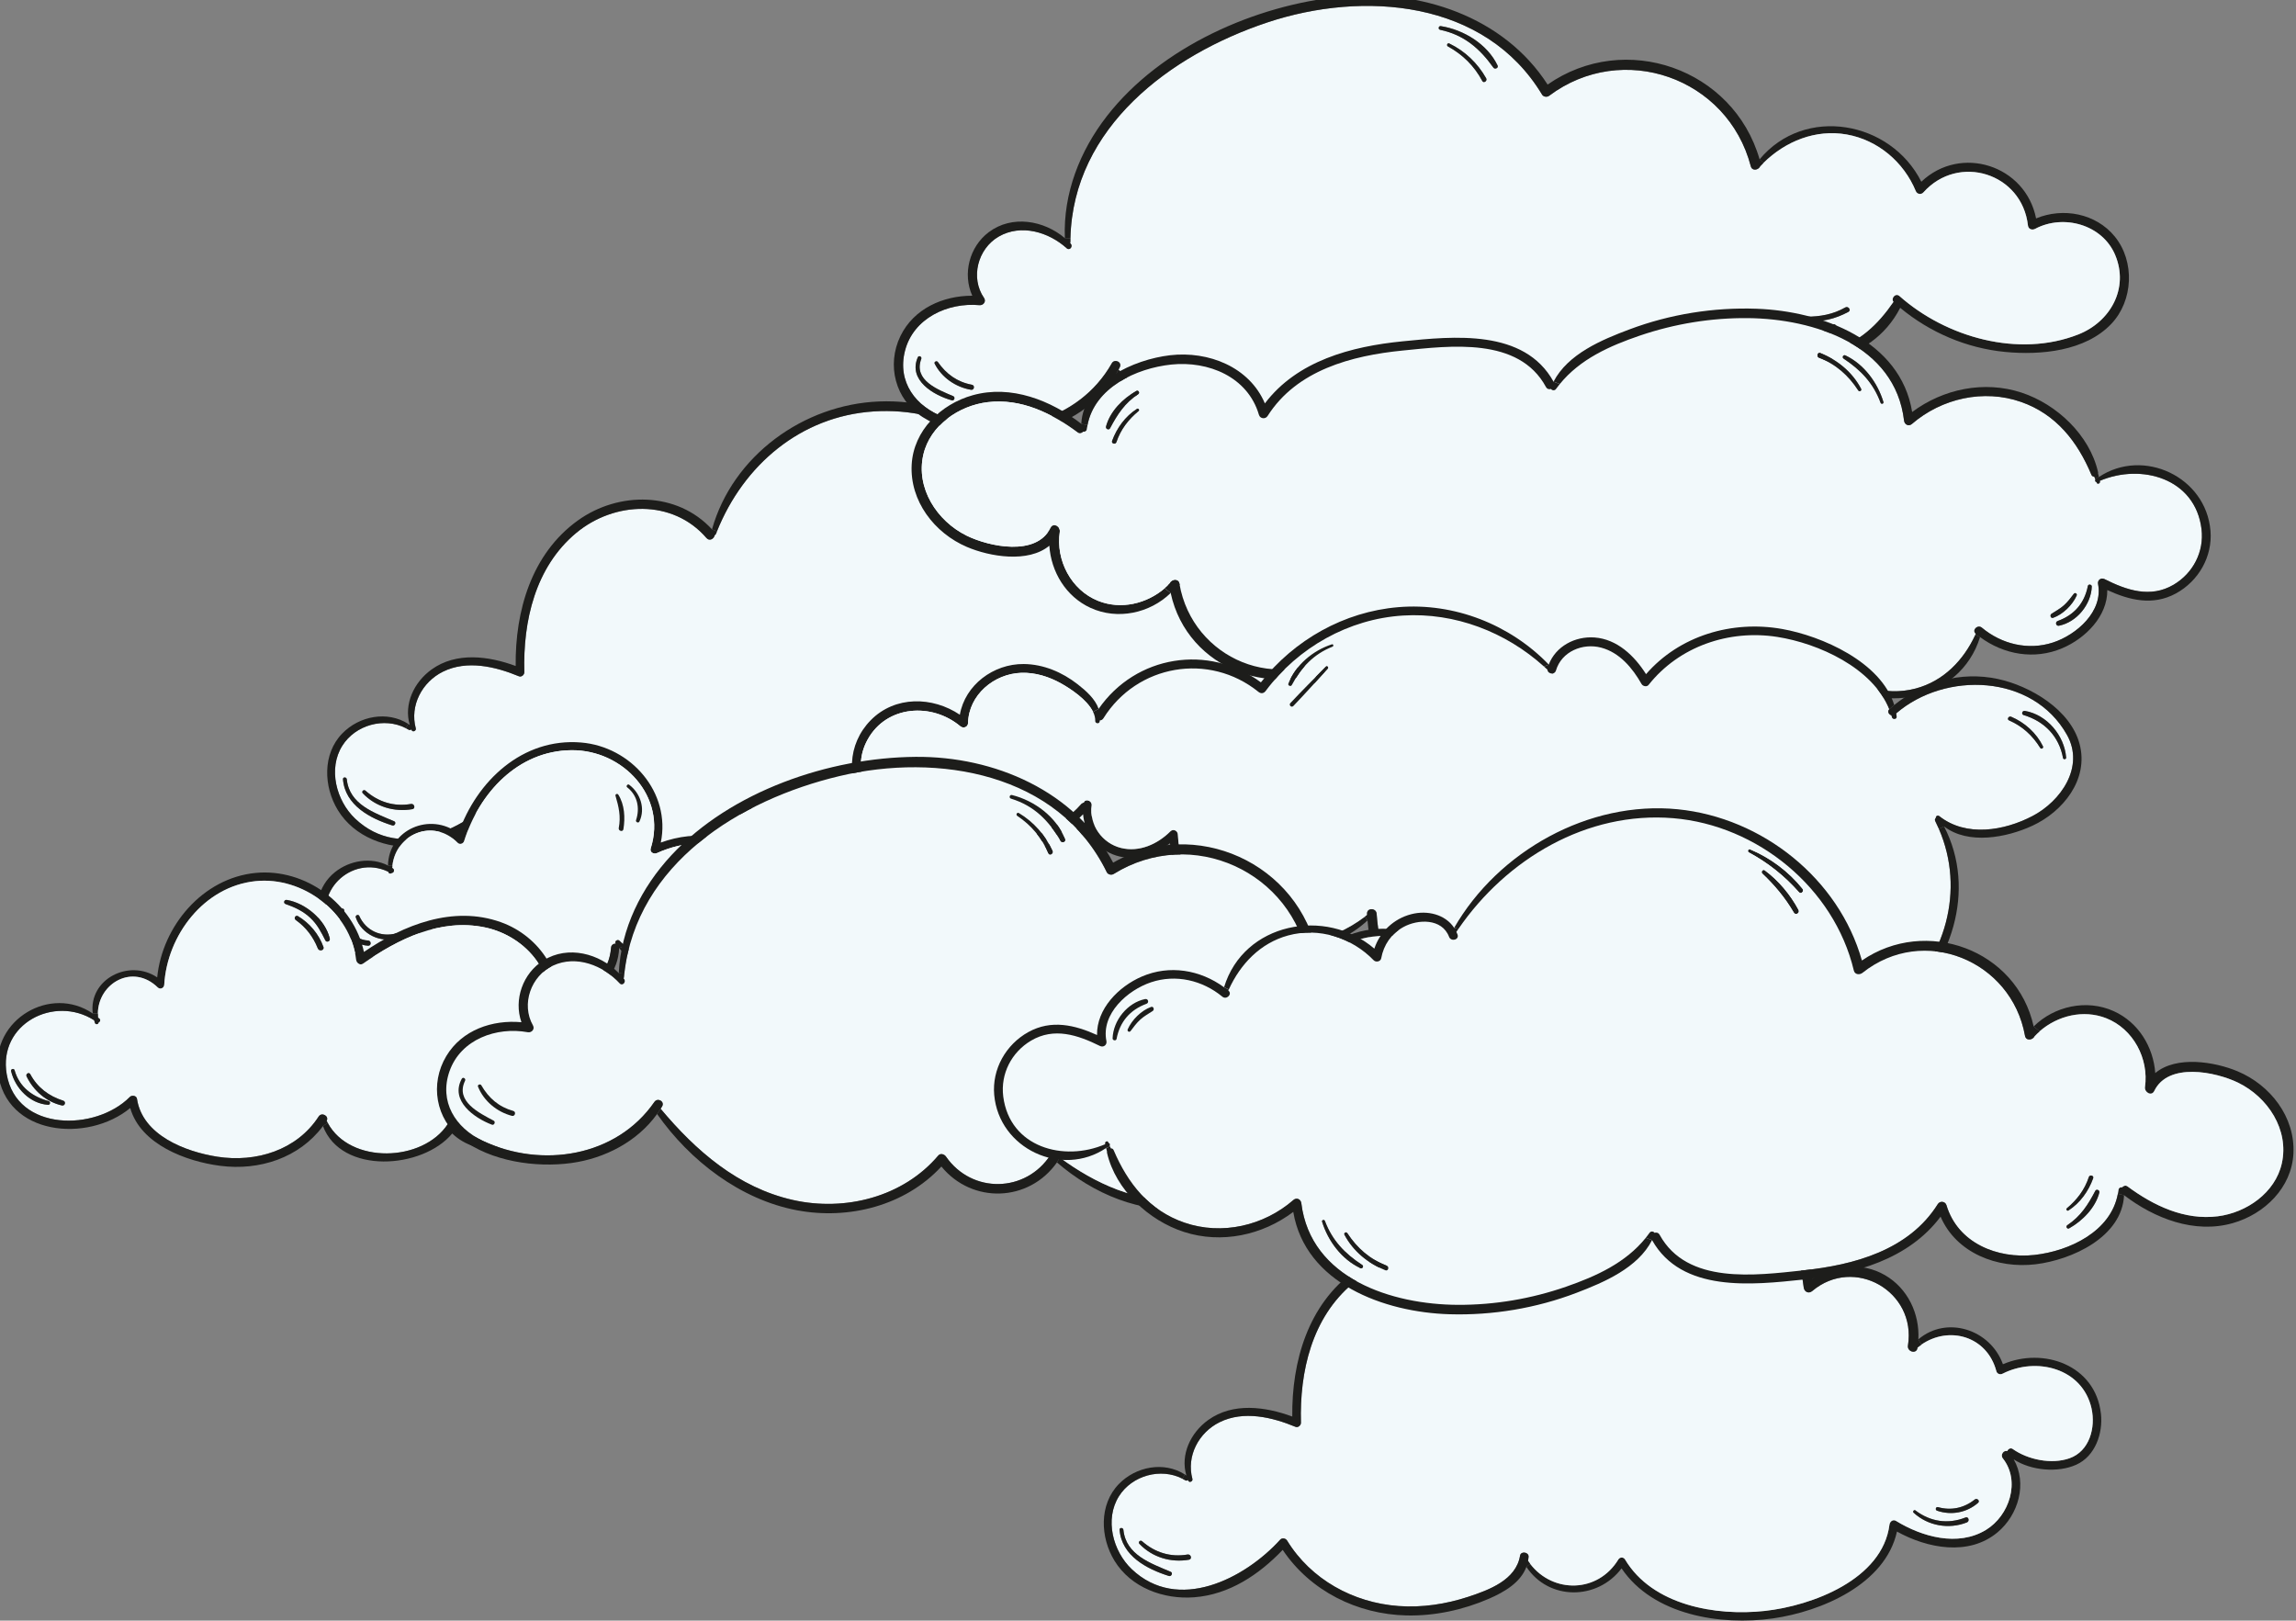 <?xml version="1.0" encoding="UTF-8"?>
<svg id="Layer_5" data-name="Layer 5" xmlns="http://www.w3.org/2000/svg" viewBox="0 0 1275.25 900.11">
  <rect x="0" y="0" width="1275.25" height="900.11" fill="#808080" stroke="none"/>
  <defs>
    <style>
      .cls-1 {
        fill: #f2f9fb;
      }

      .cls-1, .cls-2 {
        stroke-width: 0px;
      }

      .cls-2 {
        fill: #1d1d1b;
      }
    </style>
  </defs>
  <g>
    <path class="cls-2" d="M559.32,275.2c.26,1.9-2.62,2.74-2.92.8-1.98-12.65-9.94-22.79-21.73-27.79-1.15-.48-.31-2.38.82-1.97,12.64,4.43,21.96,15.66,23.84,28.95Z"/>
    <path class="cls-2" d="M553.59,283.2c.31,1.71-2.31,2.45-2.62.72-1.54-8.52-4.94-16.02-10.28-22.83-.79-1.03.56-2.48,1.47-1.47,5.99,6.65,9.88,14.77,11.42,23.58Z"/>
    <g>
      <path class="cls-2" d="M735.56,368.24c1.23,10.91-3.11,23.65-13.71,28.42-10.16,4.58-25.09,3.32-34.73-2.98,7.61,13.24,2.72,30.81-9.01,40.56-15.99,13.32-38.94,8.91-55.83-.46-6.48,29.33-41.93,44.38-68.85,48.24-28.99,4.16-66.59-1.81-84.12-27.79-13.53,17.9-40.46,17.9-52.86-.84l2.1-1.68c12.62,16.5,37.55,16.35,48.99-2.45.84-1.39,2.87-1.4,3.69,0,15.17,25.48,50.43,31.6,77.69,28.59,26.23-2.89,65.31-17.48,69.19-47.9.22-1.71,1.92-3.15,3.64-2.09,14.42,8.84,34.34,14.48,49.93,5.01,13.01-7.92,19.37-27.12,9.39-39.74-1.59-2.02.55-4.75,2.45-4.05.46-1.16,1.85-2.03,3.06-1.16,8.36,5.93,21.53,8.67,31.52,5.15,11.18-3.95,14.59-17.1,12.24-27.63-5.01-22.45-30.68-28.9-49.44-19.36-1.33.68-3.03.14-3.44-1.39-5.22-19.58-26.33-25.34-41.64-14.76l-1.66-2.91c15.7-13.36,39.96-5.57,46.97,13.82,22.56-9.66,51.39.5,54.41,27.38Z"/>
      <path class="cls-1" d="M730.34,365.45c2.34,10.53-1.06,23.68-12.24,27.63-9.99,3.52-23.15.79-31.52-5.15-1.21-.87-2.6,0-3.06,1.16-1.9-.7-4.04,2.03-2.45,4.05,9.99,12.62,3.63,31.82-9.39,39.74-15.6,9.47-35.52,3.83-49.93-5.01-1.73-1.06-3.42.38-3.64,2.09-3.88,30.42-42.96,45.01-69.19,47.9-27.26,3.01-62.52-3.11-77.69-28.59-.82-1.4-2.86-1.39-3.69,0-11.44,18.79-36.37,18.95-48.99,2.45-.41-.53-.8-1.08-1.18-1.64.14-.74.24-1.49.29-2.27.19-2.67-4.31-3.33-4.74-.63-2.19,13.48-17.2,19.03-28.66,22.81-12.45,4.1-25.7,6.12-38.84,5.16-25.14-1.85-48.6-14.71-61.89-36.37-.79-1.27-2.75-1.68-3.83-.48-19.67,21.68-56.84,40.78-82.49,16.35-10.45-9.95-15.12-27.67-7.08-40.46,7.3-11.63,23.22-15.95,35.28-9.76.53.26,1.06.56,1.57.87.62.36,1.15.19,1.49-.21.07.14.1.29.17.44.58,1.33,2.67.38,2.31-.97-3.45-12.67,3.47-25.77,15.1-31.52,13.39-6.6,29.14-2.82,42.19,2.58,1.42.58,3.03-.89,2.99-2.27-.8-28.39,6.05-58.42,28.8-77.35,21.14-17.58,53.56-19,72.37,2.82,1.68,1.97,4.19.43,4.57-1.57.31-.15.56-.41.72-.8.17-.44.34-.89.53-1.32,14.74-36.8,46.5-63.99,87.11-66.62,19.6-1.27,40.39,3.03,56.76,14.26,18.57,12.74,25.65,34.05,28.4,55.46.31,2.43,2.77,3.61,4.72,1.97,23.32-19.68,58.02.24,53.17,30.27-.55,3.42,4.67,4.92,5.27,1.45.02-.12.03-.22.05-.34.7-.58,1.42-1.11,2.14-1.62,15.3-10.59,36.42-4.82,41.64,14.76.41,1.52,2.1,2.07,3.44,1.39,18.76-9.54,44.43-3.1,49.44,19.36ZM667.31,417.85c1.28-1.11-.56-2.89-1.86-1.85-5.85,4.7-13.1,6.28-20.35,4.22-1.28-.36-1.78,1.56-.55,1.97,7.87,2.7,16.45,1.13,22.76-4.34ZM661.12,428.69c1.68-.65.94-3.4-.75-2.74-9.71,3.86-19.56,2.38-27.86-3.93-.75-.56-1.68.67-.99,1.28,7.95,7.32,19.56,9.37,29.6,5.39ZM556.39,276c.31,1.93,3.18,1.09,2.92-.8-1.88-13.29-11.2-24.52-23.84-28.95-1.13-.41-1.97,1.49-.82,1.97,11.8,4.99,19.75,15.13,21.73,27.79ZM550.97,283.92c.31,1.73,2.92.99,2.62-.72-1.54-8.81-5.44-16.93-11.42-23.58-.91-1.01-2.26.44-1.47,1.47,5.34,6.81,8.74,14.31,10.28,22.83ZM229.06,449.42c1.88-.34,1.09-3.21-.79-2.89-9.39,1.64-18.19-1.09-25.29-7.39-.99-.87-2.39.5-1.47,1.47,7.13,7.47,17.44,10.57,27.55,8.81ZM217.94,458.46c1.35.43,2.33-1.76.97-2.33-11.05-4.72-24.88-9.3-26.3-23.32-.14-1.33-2.22-1.37-2.12,0,1.15,14.4,15.1,21.79,27.45,25.65Z"/>
      <path class="cls-2" d="M665.44,416c1.3-1.04,3.15.74,1.86,1.85-6.31,5.47-14.89,7.05-22.76,4.34-1.23-.41-.74-2.33.55-1.97,7.25,2.05,14.5.48,20.35-4.22Z"/>
      <path class="cls-2" d="M660.37,425.95c1.69-.67,2.43,2.09.75,2.74-10.04,3.98-21.65,1.93-29.6-5.39-.68-.62.24-1.85.99-1.28,8.29,6.31,18.14,7.8,27.86,3.93Z"/>
      <path class="cls-2" d="M634.17,327.05l1.66,2.91c-.72.51-1.44,1.04-2.14,1.62-.02.12-.03.22-.05.34-.6,3.47-5.81,1.97-5.27-1.45,4.86-30.03-29.84-49.95-53.17-30.27-1.95,1.64-4.41.46-4.72-1.97-2.75-21.41-9.83-42.72-28.4-55.46-16.37-11.23-37.16-15.53-56.76-14.26-40.61,2.63-72.37,29.82-87.11,66.62l-2.75-1.13c11.54-40.9,50.81-69.33,92.75-71.02,21.58-.87,44.65,4.84,61.58,18.71,15.82,12.98,22.44,32.1,25.51,51.63,11.88-7.78,27.5-9.3,40.2-2.02,12.74,7.32,19.43,21.5,18.66,35.74Z"/>
      <path class="cls-2" d="M417.37,450.08c.38.56.77,1.11,1.18,1.64l-2.1,1.68c-3.25,8.72-12.24,13.97-20.78,17.68-14.36,6.22-30.1,9.64-45.79,9.29-27.39-.63-53.49-13.59-68.78-36.42-13.13,13.75-29.7,24.85-49.15,26.33-16.98,1.32-35.12-5.3-44.29-20.3-7.92-12.96-8.67-31.17,2.43-42.6,9.51-9.78,25.09-12.71,36.65-5.32l-1.32,2.36c-12.06-6.19-27.98-1.86-35.28,9.76-8.04,12.79-3.37,30.51,7.08,40.46,25.65,24.44,62.83,5.34,82.49-16.35,1.08-1.2,3.04-.79,3.83.48,13.29,21.67,36.75,34.53,61.89,36.37,13.13.96,26.39-1.06,38.84-5.16,11.46-3.78,26.47-9.34,28.66-22.81.43-2.7,4.92-2.03,4.74.63-.05.79-.15,1.54-.29,2.27Z"/>
      <path class="cls-2" d="M398.22,295.14c-.19.43-.36.87-.53,1.32-.15.39-.41.65-.72.8-.38,2-2.89,3.54-4.57,1.57-18.81-21.82-51.23-20.4-72.37-2.82-22.74,18.93-29.6,48.96-28.8,77.35.03,1.39-1.57,2.86-2.99,2.27-13.05-5.4-28.8-9.18-42.19-2.58-11.63,5.75-18.55,18.84-15.1,31.52.36,1.35-1.73,2.31-2.31.97-.07-.15-.1-.31-.17-.44-.34.39-.87.56-1.49.21-.51-.31-1.04-.62-1.57-.87l1.32-2.36c.29.19.58.38.87.58-3.44-11.58,2.34-23.8,12.12-30.83,13.71-9.87,31.69-7.47,46.7-1.93-.34-30.49,8.72-62.26,34.53-80.82,22.61-16.26,55.1-16.16,74.51,4.94l2.75,1.13Z"/>
      <path class="cls-2" d="M228.27,446.53c1.88-.32,2.67,2.55.79,2.89-10.11,1.76-20.42-1.33-27.55-8.81-.92-.97.48-2.34,1.47-1.47,7.1,6.29,15.9,9.03,25.29,7.39Z"/>
      <path class="cls-2" d="M218.92,456.14c1.35.56.38,2.75-.97,2.33-12.35-3.86-26.3-11.25-27.45-25.65-.1-1.37,1.98-1.33,2.12,0,1.42,14.02,15.25,18.61,26.3,23.32Z"/>
    </g>
  </g>
  <g>
    <path class="cls-2" d="M1174.65,131.44c11.21,13.81,10.21,35.63-1.99,48.45-14.43,15.17-39.22,17.48-58.91,15.58-21.49-2.08-41.81-10.79-58.34-24.5-16.04,31.51-57.5,38.15-85.89,20.58-7.79,22.18-27.77,37.94-50.67,42.91-26.51,5.75-54.12-3.36-75.68-18.9l1.29-2.88c20.83,12.68,44.97,21.39,69.64,17.39,23.32-3.78,44.68-20.06,51.32-43.19.58-2.01,2.63-2.83,4.38-1.57,13.82,9.93,31.43,13.7,47.97,9.02,15.01-4.23,25.24-14.13,33.87-26.62.02-.02.03-.02.05-.04-1.59-2.06,1.19-5.14,3.32-3.25,25.88,22.95,66.17,34.42,99.36,21.32,17.8-7.02,28.22-25.62,20.46-44.11-7.11-16.95-28.74-22.9-44.45-14.54-1.67.89-3.77.23-4.01-1.86-3.26-29.12-38.63-40.15-58.06-18.38-1.27,1.42-3.51,1.03-4.24-.72-6.65-16.12-21.03-28.37-38.34-31.44-17.27-3.07-34.09,3.77-46.24,15.77l-2.18-1.95c25.01-30.08,72.8-21.43,89.84,12.42,21.85-20.77,57.87-9.17,63.74,20.38,14.95-6.18,33.19-2.87,43.76,10.12Z"/>
    <path class="cls-1" d="M1174.82,141.64c7.77,18.49-2.66,37.09-20.46,44.11-33.19,13.1-73.49,1.63-99.36-21.32-2.12-1.89-4.91,1.19-3.32,3.25-.02.02-.03.02-.05.04-8.63,12.49-18.86,22.39-33.87,26.62-16.55,4.68-34.15.91-47.97-9.02-1.74-1.25-3.8-.44-4.38,1.57-6.64,23.13-28,39.41-51.32,43.19-24.68,4-48.81-4.71-69.64-17.39.1-2.41-3.75-3.81-5.13-1.16-11.75,22.45-41.65,25.71-57.87,6.2-1.04-1.23-3.21-1.69-4.29-.17-17.39,24.66-48.81,35.67-78.24,31.72-31.01-4.17-56.12-22.45-77.66-43.99.23-.45.49-.88.7-1.35,1.39-2.92-2.94-4.86-4.48-2.13-18.31,32.3-59.07,42.47-93.04,29.95-15.83-5.83-26.21-19.58-21.82-36.87,4.63-18.25,23.84-27.02,41.37-25.41,2.16.2,3.9-2.05,2.56-4-7.74-11.18-3.52-27.36,8.16-34.1,12.38-7.14,27.76-2.56,37.76,6.51,1.66,1.5,3.63-1.06,2.19-2.6-.11-.11-.23-.22-.32-.32.1-.21.17-.43.16-.7l.03-1.96c1.5-61.61,55.41-101.88,109.39-119.86C757.21-5.27,824.82-.06,856.51,52.57c.76,1.27,2.74,1.51,3.89.65,40.81-30.65,99.19-10.1,112.03,39.13.75,2.83,4.26,2.15,5.25-.02.6-.64,1.19-1.26,1.81-1.86,12.16-11.99,28.98-18.84,46.24-15.77,17.3,3.07,31.69,15.32,38.34,31.44.72,1.76,2.97,2.14,4.24.72,19.43-21.77,54.79-10.74,58.06,18.38.24,2.09,2.34,2.75,4.01,1.86,15.71-8.36,37.33-2.41,44.45,14.54ZM1026.66,173.21c1.69-.9-.06-3.41-1.75-2.45-6.85,3.9-13.97,5.12-21.76,5.15-1.24,0-1.32,2-.1,2.17,8.19,1.16,16.41-.99,23.6-4.87ZM1019.48,182.9c1.52-1.22-.17-3.66-1.77-2.49-7.75,5.73-16.78,6.34-25.34,1.95-.75-.38-1.51.75-.8,1.27,8.19,6,19.99,5.66,27.9-.74ZM829.49,37.57c.84,1.16,2.97.17,2.3-1.22-5.67-11.86-18.84-19.88-31.51-21.85-1.32-.21-1.68,1.76-.39,2.04,13.24,2.81,21.92,10.28,29.6,21.02ZM823.31,44.99c.76,1.46,2.96-.06,2.13-1.53-4.74-8.39-11.78-15.11-20.46-19.3-1.04-.51-1.78,1.07-.77,1.63,8.19,4.48,14.7,10.94,19.09,19.2ZM539.32,216.49c1.8.32,2.31-2.45.51-2.79-8.12-1.5-14.26-5.93-18.92-12.63-.63-.92-2.31-.12-1.77.93,3.91,7.71,11.73,13.06,20.18,14.49ZM528.7,222.36c1.36.38,2.04-1.79.75-2.33-8.29-3.52-22.3-8.76-17.76-20.66.49-1.28-1.38-2.2-1.93-.91-5.5,12.69,8.78,21.06,18.94,23.9Z"/>
    <path class="cls-2" d="M1024.92,170.76c1.68-.96,3.43,1.55,1.75,2.45-7.19,3.88-15.41,6.03-23.6,4.87-1.22-.17-1.14-2.17.1-2.17,7.79-.04,14.91-1.25,21.76-5.15Z"/>
    <path class="cls-2" d="M1017.72,180.41c1.6-1.17,3.29,1.27,1.77,2.49-7.91,6.4-19.71,6.74-27.9.74-.72-.52.04-1.65.8-1.27,8.56,4.39,17.59,3.78,25.34-1.95Z"/>
    <path class="cls-2" d="M977.31,88.52l2.18,1.95c-.62.6-1.21,1.22-1.81,1.86-.99,2.17-4.5,2.85-5.25.02-12.84-49.23-71.22-69.78-112.03-39.13-1.14.86-3.12.62-3.89-.65C824.82-.06,757.21-5.27,703.93,12.46c-53.98,17.98-107.89,58.25-109.39,119.86l-3.09-.05c-.99-24.7,8.27-48.39,23.34-67.78C644.66,26.05,697.37,2.74,745.02-1.89c43.52-4.25,90.14,10.97,114.56,48.86,42.86-29.92,103.21-8.96,117.74,41.54Z"/>
    <path class="cls-2" d="M831.78,36.36c.67,1.38-1.45,2.38-2.3,1.22-7.68-10.74-16.36-18.21-29.6-21.02-1.3-.28-.94-2.25.39-2.04,12.67,1.97,25.85,9.99,31.51,21.85Z"/>
    <path class="cls-2" d="M839.33,211.53c1.38-2.65,5.23-1.25,5.13,1.16l-1.29,2.88c-13.66,23.49-45,27.14-63.74,7.93-18.1,23.46-48.63,34.16-77.78,31.28-31.87-3.14-61.67-22.18-82.08-46.4l1.7-3.09c21.55,21.54,46.65,39.82,77.66,43.99,29.43,3.95,60.85-7.05,78.24-31.72,1.08-1.52,3.25-1.06,4.29.17,16.22,19.51,46.12,16.24,57.87-6.2Z"/>
    <path class="cls-2" d="M825.44,43.46c.83,1.47-1.37,2.99-2.13,1.53-4.39-8.26-10.9-14.73-19.09-19.2-1.01-.56-.28-2.14.77-1.63,8.68,4.19,15.71,10.92,20.46,19.3Z"/>
    <path class="cls-2" d="M617.49,201.81c1.54-2.73,5.87-.79,4.48,2.13-.22.47-.47.9-.7,1.35l-1.7,3.09c-9.6,16.25-26.81,27.16-45.04,31.32-19.62,4.47-44.61,3.02-61.99-7.99-15.24-9.66-20.29-28.9-12.4-45.1,7.42-15.23,23.7-22.41,39.89-22.36-5.48-12.05-1.67-27.18,9.18-35.32,12.88-9.67,30.61-6.56,42.25,3.35l3.09.05-.03,1.96c0,.27-.06.49-.16.7.09.09.21.2.32.32,1.44,1.54-.53,4.1-2.19,2.6-10-9.07-25.38-13.65-37.76-6.51-11.68,6.73-15.89,22.92-8.16,34.1,1.34,1.96-.4,4.21-2.56,4-17.53-1.61-36.74,7.17-41.37,25.41-4.39,17.28,5.99,31.04,21.82,36.87,33.97,12.51,74.73,2.35,93.04-29.95Z"/>
    <path class="cls-2" d="M539.83,213.7c1.8.34,1.29,3.11-.51,2.79-8.45-1.43-16.27-6.78-20.18-14.49-.54-1.05,1.14-1.85,1.77-.93,4.66,6.69,10.8,11.13,18.92,12.63Z"/>
    <path class="cls-2" d="M529.45,220.03c1.28.54.6,2.71-.75,2.33-10.16-2.84-24.44-11.21-18.94-23.9.56-1.29,2.42-.37,1.93.91-4.54,11.9,9.47,17.14,17.76,20.66Z"/>
  </g>
  <g>
    <path class="cls-2" d="M778.17,406.66c-1.07-1.36.77-3.3,1.98-1.94,8.05,9.18,17.05,16.43,27.78,22.31.9.5.24,2.1-.73,1.69-11.24-4.79-21.42-12.46-29.03-22.06Z"/>
    <path class="cls-2" d="M780.42,394.9c-.91-1.73,1.66-3.24,2.64-1.52,4.79,8.31,10.51,15.23,17.42,21.86.92.89-.36,2.58-1.4,1.79-7.7-5.74-14.2-13.64-18.66-22.12Z"/>
    <g>
      <path class="cls-2" d="M537.09,303.8c-18.08-7.72-31.84-25.5-30.72-45.77,1.04-19.01,16.26-33.63,33.95-38.53,21.29-5.93,43.4,2.86,60.24,15.87l3.47.76c-.14.72-.27,1.45-.36,2.2-.14,1.16-1.17,1.63-2.01,1.44-.79.85-2.01,1.25-3.06.46-14.42-10.79-31.56-19.1-50.04-16.87-15.97,1.92-31.95,12.84-35.71,29.15-4.3,18.67,7.58,36.86,23.98,44.96,12.6,6.21,38.83,11.69,46.64-4.31,1.54-3.17,5.58-.65,5.15,2.2-2.35,15.74,6.29,32.37,21.32,38.36,12.66,5.03,26.94,1.6,36.98-7.03l3.28,2.69c-11.54,11.25-29.52,15.11-44.49,8.24-13.71-6.27-21.91-20.02-22.88-34.53-11.74,9.75-33.11,6.1-45.75.7Z"/>
      <path class="cls-1" d="M536.84,297.48c-16.4-8.1-28.28-26.3-23.98-44.96,3.76-16.31,19.74-27.23,35.71-29.15,18.48-2.23,35.62,6.08,50.04,16.87,1.06.79,2.27.39,3.06-.46.84.19,1.87-.28,2.01-1.44.09-.75.21-1.49.36-2.2,3.97-20.82,27-31.58,46.51-33.64,20.55-2.15,42.51,6.77,48.71,27.92.64,2.19,3.58,2.57,4.8.66,16.21-25.54,46.7-33.55,75.05-36.37,26.4-2.63,64.45-7.67,79.55,20.22.66,1.22,1.84,1.46,2.85,1.13.46.84,1.99,1.04,2.67.1.71-.99,1.43-1.94,2.19-2.86,11.28-13.87,27.66-21.18,44.45-26.91,19.35-6.59,39.73-9.92,60.17-9.72,36.46.37,81.65,14.9,86.59,56.96.26,2.21,2.56,3.38,4.37,1.84,16.5-14.23,39.86-19.52,60.64-12.23,19.45,6.8,31.35,22.06,39.04,40.45.3.77.93,1.05,1.57,1.02.15.38.29.74.44,1.1.07.19.15.38.22.57-.41.54-.06,1.3.57,1.37.05.14.1.27.17.41.44,1.06,2,.29,1.78-.74-.03-.12-.05-.22-.08-.34,23.13-9.83,53.07-1.43,56.5,26.84,1.5,12.54-4.71,24.49-15.57,30.88-12.85,7.53-26.03,3.03-38.34-3.17-1.94-.97-3.99.59-3.57,2.72,2.97,15.22-11.92,28.23-25.01,32.51-13.78,4.52-28.53.94-39.52-8.24-2.33-1.95-5.74,1.39-3.39,3.35.02.02.03.02.05.03-.09.19-.17.39-.28.58-6.55,14.14-17.65,25.68-33.11,29.82-17.18,4.57-35.32-1.41-47.46-14.06-1.22-1.27-3.83-.79-4.18,1.07-1.43,7.46-5.67,13.61-12.41,17.28-7.99,4.36-21.44,4.87-25.36-5.59-1.09-2.88-5.77-1.68-4.69,1.27.19.51.4.99.62,1.47-.4.58-.78,1.16-1.19,1.72-26.85,38.54-71.68,65-119.71,60.7-46.71-4.19-89.08-39.28-99.72-85.2-.53-2.31-3.22-2.55-4.81-1.29-34.1,26.77-82.79,6.4-90.03-35.5-.53-3-4.28-2.5-5.32-.25-.89.95-1.84,1.85-2.84,2.7-10.04,8.63-24.32,12.07-36.98,7.03-15.03-5.99-23.67-22.63-21.32-38.36.43-2.85-3.61-5.37-5.15-2.2-7.81,15.99-34.04,10.52-46.64,4.31ZM614.3,236.9c-.35,1.33,1.58,2.25,2.25.97,4.06-7.67,8.19-14.08,15.62-18.94,1.1-.71.13-2.41-1.02-1.77-7.45,4.15-14.62,11.3-16.86,19.74ZM617.68,244.89c-.54,1.5,1.9,2.2,2.41.68,2.37-7.05,6.66-12.61,12.35-17.3.65-.56-.2-1.66-.92-1.2-6.52,4.19-11.18,10.6-13.84,17.82ZM780.14,404.72c-1.21-1.36-3.05.58-1.98,1.94,7.6,9.6,17.78,17.27,29.03,22.06.97.42,1.63-1.19.73-1.69-10.72-5.88-19.72-13.13-27.78-22.31ZM783.07,393.38c-.98-1.72-3.56-.21-2.64,1.52,4.46,8.47,10.97,16.38,18.66,22.12,1.04.79,2.31-.89,1.4-1.79-6.9-6.62-12.63-13.55-17.42-21.86ZM1011.08,196.11c-1.59-.64-2.32,1.97-.73,2.58,9.3,3.53,16.41,9.88,21.76,18.17.64.98,2.14.13,1.6-.91-4.82-9.21-13.07-16-22.63-19.83ZM1025.04,197.42c-1.18-.57-2.18,1.03-1.05,1.77,9.51,6.25,16.56,13.66,20.53,24.51.35.96,1.88.59,1.58-.44-3.22-10.69-10.77-20.96-21.05-25.84ZM1139.45,340.91c-1.1.73-.44,2.73.93,2.25,5.42-1.92,10.7-7.1,13.04-12.34.49-1.11-.9-1.92-1.62-.95-1.71,2.26-3.34,4.46-5.46,6.35-2.11,1.89-4.53,3.17-6.89,4.7ZM1142.93,344.89c-1.65.59-1.03,3,.72,2.64,9.86-1.99,17.8-11.78,18.19-21.73.04-1.23-1.96-1.57-2.2-.3-1.87,9.53-7.59,16.1-16.7,19.4Z"/>
      <path class="cls-2" d="M604.03,236.12l-3.47-.76c1.3-23.25,29.13-35.69,49.3-38.05,21.41-2.49,44.12,6.54,52.68,26.75,17.96-23.7,47.9-31.66,76.58-34.5,28.3-2.81,67.47-6.97,83.75,22.42l3.48,1.3c-.76.92-1.48,1.87-2.19,2.86-.67.94-2.21.74-2.67-.1-1.01.34-2.19.09-2.85-1.13-15.11-27.9-53.15-22.85-79.55-20.22-28.35,2.82-58.84,10.84-75.05,36.37-1.23,1.91-4.16,1.53-4.8-.66-6.2-21.16-28.16-30.08-48.71-27.92-19.51,2.06-42.54,12.81-46.51,33.64Z"/>
      <path class="cls-2" d="M616.55,237.87c-.67,1.28-2.6.36-2.25-.97,2.24-8.43,9.41-15.59,16.86-19.74,1.15-.64,2.11,1.06,1.02,1.77-7.43,4.86-11.56,11.27-15.62,18.94Z"/>
      <path class="cls-2" d="M620.08,245.57c-.5,1.52-2.95.82-2.41-.68,2.66-7.22,7.31-13.64,13.84-17.82.72-.46,1.57.64.92,1.2-5.69,4.69-9.98,10.25-12.35,17.3Z"/>
      <path class="cls-2" d="M650.21,329.39l-3.28-2.69c1-.85,1.94-1.75,2.84-2.7,1.04-2.25,4.79-2.74,5.32.25,7.24,41.91,55.93,62.27,90.03,35.5,1.6-1.26,4.28-1.02,4.81,1.29,10.64,45.93,53.01,81.01,99.72,85.2,48.03,4.3,92.85-22.16,119.71-60.7l2.43.51c-24.77,42.43-75.25,70.33-124.59,65.13-46.88-4.95-89.19-38.99-101.8-84.6-35.63,24.16-85.98,5.63-95.18-37.21Z"/>
      <path class="cls-2" d="M866.35,213.29l-3.48-1.3c7.96-15.41,26.81-23.29,42.21-29.06,22.38-8.4,46.67-12.31,70.57-11.45,36.23,1.29,79.93,17.54,86.41,57.35,17.21-12.84,39.95-17.58,60.69-10.79,19.61,6.43,37.86,23.58,42.54,44.12.07.27.07.53.01.79.17.67.35,1.32.5,1.99l-2.19.88c-.15-.36-.29-.72-.44-1.1-.63.03-1.26-.25-1.57-1.02-7.69-18.39-19.59-33.65-39.04-40.45-20.79-7.29-44.14-2.01-60.64,12.23-1.8,1.55-4.11.37-4.37-1.84-4.93-42.06-50.13-56.59-86.59-56.96-20.43-.21-40.82,3.13-60.17,9.72-16.79,5.73-33.17,13.04-44.45,26.91Z"/>
      <path class="cls-2" d="M969.36,385.56c.41-.56.79-1.14,1.19-1.72-.22-.48-.44-.96-.62-1.47-1.08-2.95,3.6-4.15,4.69-1.27,3.92,10.45,17.37,9.95,25.36,5.59,6.74-3.67,10.99-9.82,12.41-17.28.35-1.86,2.96-2.34,4.18-1.07,12.13,12.66,30.28,18.63,47.46,14.06,15.47-4.13,26.56-15.68,33.11-29.82l2.63,1.26c-11.12,35.9-56.8,44.25-83.59,20.95-3.13,9.32-10.89,16.59-20.65,19.01-8.91,2.24-18.81-.18-23.74-7.73l-2.43-.51Z"/>
      <path class="cls-2" d="M1010.34,198.68c-1.59-.61-.85-3.22.73-2.58,9.55,3.84,17.81,10.62,22.63,19.83.54,1.05-.95,1.89-1.6.91-5.35-8.29-12.47-14.64-21.76-18.17Z"/>
      <path class="cls-2" d="M1023.99,199.19c-1.12-.74-.12-2.34,1.05-1.77,10.28,4.88,17.83,15.15,21.05,25.84.3,1.03-1.22,1.4-1.58.44-3.97-10.85-11.02-18.26-20.53-24.51Z"/>
      <path class="cls-2" d="M1097.37,351.96c-2.35-1.96,1.06-5.29,3.39-3.35,10.99,9.18,25.75,12.76,39.52,8.24,13.09-4.28,27.98-17.29,25.01-32.51-.41-2.12,1.63-3.68,3.57-2.72,12.31,6.19,25.49,10.7,38.34,3.17,10.86-6.38,17.07-18.33,15.57-30.88-3.42-28.27-33.37-36.67-56.5-26.84.03.12.05.22.08.34.22,1.03-1.34,1.8-1.78.74-.07-.14-.12-.27-.17-.41-.63-.07-.99-.83-.57-1.37-.07-.19-.15-.38-.22-.57l2.19-.88c24.64-16.41,59.44-.13,61.95,29.87,1.2,14.34-6.61,27.94-19.17,34.81-12.8,6.99-25.83,3.8-38.14-1.87.15,14.52-12.11,26.83-25.04,32.31-15.46,6.58-32.48,3.55-45.64-6.2l-2.63-1.26c.1-.19.19-.39.28-.58-.02-.02-.03-.02-.05-.03Z"/>
      <path class="cls-2" d="M1140.38,343.15c-1.37.49-2.03-1.52-.93-2.25,2.35-1.53,4.77-2.81,6.89-4.7,2.11-1.89,3.75-4.08,5.46-6.35.72-.97,2.1-.16,1.62.95-2.34,5.24-7.62,10.42-13.04,12.34Z"/>
      <path class="cls-2" d="M1143.65,347.53c-1.75.37-2.36-2.05-.72-2.64,9.12-3.3,14.83-9.86,16.7-19.4.25-1.26,2.25-.93,2.2.3-.38,9.95-8.33,19.74-18.19,21.73Z"/>
    </g>
  </g>
  <g>
    <path class="cls-2" d="M420.4,483.8c6.98,15.95-4.87,35.45-22.15,34.25,2.63,10.36-6.07,20.42-16.66,22.69-13.85,2.98-28.87-3.35-37.71-14.14l3.16-1.32c7.15,6.34,15.48,11,25.34,11.58,11.2.65,25.48-7.25,21.08-19.77-.77-.5-1.03-1.35-.89-2.17-.86-2.19,2.14-3.92,3.49-1.85,8.79,1.66,17.03-3.51,20.43-11.66,3.33-8.05.5-16.69-5.15-22.97-12.16-13.48-31.53-11.37-46.53-4.6-1.71.77-4.09-.51-3.42-2.62,9.18-28.78-15.46-54.77-43.93-54.55-29.75.22-51.3,23.7-59.71,50.48-.48,1.5-2.43,2.14-3.59.94-13.48-13.83-34.37-4.94-36.25,12.81l-2.41-.19c.36-20.06,23.51-29.89,39.14-17.87,10.04-29.02,35.57-53.13,68.06-50.45,27.87,2.29,50.05,27.91,44.32,55.58,19.34-7.06,43.97-5.64,53.35,15.82Z"/>
    <path class="cls-1" d="M411.37,478.45c5.64,6.28,8.48,14.91,5.15,22.97-3.4,8.16-11.65,13.32-20.43,11.66-1.35-2.07-4.34-.34-3.49,1.85-.14.82.12,1.68.89,2.17,4.39,12.52-9.88,20.42-21.08,19.77-9.87-.58-18.19-5.23-25.34-11.58-1.03-.91-2.02-1.83-2.99-2.8-1.04-1.04-2.96.32-2.09,1.59l.05.05c-1.2-.1-2.51.63-2.63,2.17-2.09,27.39-35.65,28.92-56.04,23.75-19.1-4.84-36.46-16.4-44.48-34.83-.72-1.62-3.16-1.35-3.95,0-11.2,19.12-40.2,23.46-51.3,1.61-10.67-21.02,11.49-42.48,32.03-32.66.09.67.62,1.01,1.15,1.01.27,0,.55-.1.74-.31,1.18-.05,1.86-1.73.65-2.57-.12-.09-.24-.15-.36-.24.02-.39.05-.77.1-1.15,1.88-17.75,22.78-26.64,36.25-12.81,1.16,1.2,3.11.56,3.59-.94,8.41-26.78,29.96-50.26,59.71-50.48,28.47-.22,53.11,25.77,43.93,54.55-.67,2.1,1.71,3.39,3.42,2.62,15-6.77,34.37-8.88,46.53,4.6ZM389.3,516.81c.94-1.28-1.2-2.51-2.12-1.25-2.89,3.98-7.7,5.97-12.53,5.08-1.23-.24-1.78,1.62-.53,1.9,5.83,1.28,11.68-.91,15.19-5.73ZM386.72,527.27c1.15-1.03-.5-2.55-1.66-1.64-7.3,5.69-15.61,5.16-23.1.27-.7-.44-1.44.56-.87,1.15,6.65,6.84,18.74,6.4,25.63.22ZM355.13,456.32c3.44-7.22.55-15.83-5.69-20.47-.84-.62-1.93.8-1.11,1.44,5.75,4.48,7.18,11.51,4.94,18.25-.36,1.08,1.37,1.83,1.86.79ZM346.26,460.58c1.06-6.33.68-13.63-2.82-19.22-.51-.79-1.85-.29-1.56.67,1.8,6.07,3.04,11.47,1.8,17.84-.32,1.69,2.29,2.39,2.58.72ZM220.81,520.72c1.4-.56.89-2.77-.65-2.34-8.6,2.39-17-1.54-20.62-9.68-.48-1.09-2.29-.31-1.93.82,2.98,9.23,14.12,14.79,23.21,11.2ZM204.48,525.27c1.86.09,1.85-2.79,0-2.89-8.67-.48-14.06-8.57-13.32-16.76.1-1.16-1.69-1.35-2-.27-2.72,9.7,5.78,19.39,15.32,19.92Z"/>
    <path class="cls-2" d="M387.18,515.56c.92-1.27,3.06-.03,2.12,1.25-3.51,4.82-9.35,7.01-15.19,5.73-1.25-.27-.7-2.14.53-1.9,4.84.89,9.64-1.09,12.53-5.08Z"/>
    <path class="cls-2" d="M385.06,525.63c1.16-.91,2.8.62,1.66,1.64-6.89,6.17-18.98,6.62-25.63-.22-.56-.58.17-1.59.87-1.15,7.49,4.89,15.8,5.42,23.1-.27Z"/>
    <path class="cls-2" d="M349.44,435.85c6.24,4.63,9.13,13.25,5.69,20.47-.5,1.04-2.22.29-1.86-.79,2.24-6.74.8-13.77-4.94-18.25-.82-.63.27-2.05,1.11-1.44Z"/>
    <path class="cls-2" d="M347.06,525.29l-3.16,1.32c-1.3,26.21-30.85,32.71-52.16,29.69-22.45-3.18-44.29-15-55.1-35.35-14.77,20.18-47.71,21.31-58.14-4.41-4.6-11.34-2.22-24.27,7.47-32.08,8.26-6.65,20.13-8.58,29.55-3.73l2.41.19c-.05.38-.09.75-.1,1.15.12.09.24.15.36.24,1.21.84.53,2.51-.65,2.57-.19.21-.46.31-.74.31-.53,0-1.06-.34-1.15-1.01-20.54-9.82-42.7,11.65-32.03,32.66,11.1,21.85,40.1,17.51,51.3-1.61.79-1.35,3.23-1.62,3.95,0,8.02,18.43,25.38,29.99,44.48,34.83,20.38,5.16,53.95,3.64,56.04-23.75.12-1.54,1.44-2.27,2.63-2.17l-.05-.05c-.87-1.27,1.04-2.63,2.09-1.59.97.97,1.97,1.9,2.99,2.8Z"/>
    <path class="cls-2" d="M343.43,441.36c3.51,5.59,3.88,12.89,2.82,19.22-.29,1.68-2.91.97-2.58-.72,1.25-6.36,0-11.77-1.8-17.84-.29-.96,1.04-1.45,1.56-.67Z"/>
    <path class="cls-2" d="M220.16,518.38c1.54-.43,2.05,1.78.65,2.34-9.08,3.59-20.23-1.97-23.21-11.2-.36-1.13,1.45-1.92,1.93-.82,3.63,8.14,12.02,12.07,20.62,9.68Z"/>
    <path class="cls-2" d="M204.48,522.38c1.85.1,1.86,2.98,0,2.89-9.54-.53-18.04-10.23-15.32-19.92.31-1.08,2.1-.89,2,.27-.74,8.19,4.65,16.28,13.32,16.76Z"/>
  </g>
  <g>
    <path class="cls-2" d="M990.66,692.07c.26,1.9-2.62,2.74-2.92.8-1.98-12.65-9.94-22.79-21.73-27.79-1.15-.48-.31-2.38.82-1.97,12.64,4.43,21.96,15.66,23.84,28.95Z"/>
    <path class="cls-2" d="M984.94,700.07c.31,1.71-2.31,2.45-2.62.72-1.54-8.52-4.94-16.02-10.28-22.83-.79-1.03.56-2.48,1.47-1.47,5.99,6.65,9.88,14.77,11.42,23.58Z"/>
    <g>
      <path class="cls-2" d="M1166.9,785.11c1.23,10.91-3.11,23.65-13.71,28.42-10.16,4.58-25.09,3.32-34.73-2.98,7.61,13.24,2.72,30.81-9.01,40.56-15.99,13.32-38.94,8.91-55.83-.46-6.48,29.33-41.93,44.38-68.85,48.24-28.99,4.16-66.59-1.81-84.12-27.79-13.53,17.9-40.46,17.9-52.86-.84l2.1-1.68c12.62,16.5,37.55,16.35,48.99-2.45.84-1.39,2.87-1.4,3.69,0,15.17,25.48,50.43,31.6,77.69,28.59,26.23-2.89,65.31-17.48,69.19-47.9.22-1.71,1.92-3.15,3.64-2.09,14.42,8.84,34.34,14.48,49.93,5.01,13.01-7.92,19.37-27.12,9.39-39.74-1.59-2.02.55-4.75,2.45-4.05.46-1.16,1.85-2.03,3.06-1.16,8.36,5.93,21.53,8.67,31.52,5.15,11.18-3.95,14.59-17.1,12.24-27.63-5.01-22.45-30.68-28.9-49.44-19.36-1.33.68-3.03.14-3.44-1.39-5.22-19.58-26.33-25.34-41.64-14.76l-1.66-2.91c15.7-13.36,39.96-5.57,46.97,13.82,22.56-9.66,51.39.5,54.41,27.38Z"/>
      <path class="cls-1" d="M1161.69,782.32c2.34,10.53-1.06,23.68-12.24,27.63-9.99,3.52-23.15.79-31.52-5.15-1.21-.87-2.6,0-3.06,1.16-1.9-.7-4.04,2.03-2.45,4.05,9.99,12.62,3.63,31.82-9.39,39.74-15.6,9.47-35.52,3.83-49.93-5.01-1.73-1.06-3.42.38-3.64,2.09-3.88,30.42-42.96,45.01-69.19,47.9-27.26,3.01-62.52-3.11-77.69-28.59-.82-1.4-2.86-1.39-3.69,0-11.44,18.79-36.37,18.95-48.99,2.45-.41-.53-.8-1.08-1.18-1.64.14-.74.24-1.49.29-2.27.19-2.67-4.31-3.33-4.74-.63-2.19,13.48-17.2,19.03-28.66,22.81-12.45,4.1-25.7,6.12-38.84,5.16-25.14-1.85-48.6-14.71-61.89-36.37-.79-1.27-2.75-1.68-3.83-.48-19.67,21.68-56.84,40.78-82.49,16.35-10.45-9.95-15.12-27.67-7.08-40.46,7.3-11.63,23.22-15.95,35.28-9.76.53.26,1.06.56,1.57.87.62.36,1.15.19,1.49-.21.07.14.1.29.17.44.58,1.33,2.67.38,2.31-.97-3.45-12.67,3.47-25.77,15.1-31.52,13.39-6.6,29.14-2.82,42.19,2.58,1.42.58,3.03-.89,2.99-2.27-.8-28.39,6.05-58.42,28.8-77.35,21.14-17.58,53.56-19,72.37,2.82,1.68,1.97,4.19.43,4.57-1.57.31-.15.56-.41.72-.8.17-.44.34-.89.53-1.32,14.74-36.8,46.5-63.99,87.11-66.62,19.6-1.27,40.39,3.03,56.76,14.26,18.57,12.74,25.65,34.05,28.4,55.46.31,2.43,2.77,3.61,4.72,1.97,23.32-19.68,58.02.24,53.17,30.27-.55,3.42,4.67,4.92,5.27,1.45.02-.12.03-.22.05-.34.7-.58,1.42-1.11,2.14-1.62,15.3-10.59,36.42-4.82,41.64,14.76.41,1.52,2.1,2.07,3.44,1.39,18.76-9.54,44.43-3.1,49.44,19.36ZM1098.65,834.72c1.28-1.11-.56-2.89-1.86-1.85-5.85,4.7-13.1,6.28-20.35,4.22-1.28-.36-1.78,1.56-.55,1.97,7.87,2.7,16.45,1.13,22.76-4.34ZM1092.46,845.56c1.68-.65.94-3.4-.75-2.74-9.71,3.86-19.56,2.38-27.86-3.93-.75-.56-1.68.67-.99,1.28,7.95,7.32,19.56,9.37,29.6,5.39ZM987.74,692.87c.31,1.93,3.18,1.09,2.92-.8-1.88-13.29-11.2-24.52-23.84-28.95-1.13-.41-1.97,1.49-.82,1.97,11.8,4.99,19.75,15.13,21.73,27.79ZM982.32,700.79c.31,1.73,2.92.99,2.62-.72-1.54-8.81-5.44-16.93-11.42-23.58-.91-1.01-2.26.44-1.47,1.47,5.34,6.81,8.74,14.31,10.28,22.83ZM660.4,866.29c1.88-.34,1.09-3.21-.79-2.89-9.39,1.64-18.19-1.09-25.29-7.39-.99-.87-2.39.5-1.47,1.47,7.13,7.47,17.44,10.57,27.55,8.81ZM649.29,875.33c1.35.43,2.33-1.76.97-2.33-11.05-4.72-24.88-9.3-26.3-23.32-.14-1.33-2.22-1.37-2.12,0,1.15,14.4,15.1,21.79,27.45,25.65Z"/>
      <path class="cls-2" d="M1096.79,832.87c1.3-1.04,3.15.74,1.86,1.85-6.31,5.47-14.89,7.05-22.76,4.34-1.23-.41-.74-2.33.55-1.97,7.25,2.05,14.5.48,20.35-4.22Z"/>
      <path class="cls-2" d="M1091.71,842.83c1.69-.67,2.43,2.09.75,2.74-10.04,3.98-21.65,1.93-29.6-5.39-.68-.62.24-1.85.99-1.28,8.29,6.31,18.14,7.8,27.86,3.93Z"/>
      <path class="cls-2" d="M1065.51,743.92l1.66,2.91c-.72.51-1.44,1.04-2.14,1.62-.02.12-.03.22-.05.34-.6,3.47-5.81,1.97-5.27-1.45,4.86-30.03-29.84-49.95-53.17-30.27-1.95,1.64-4.41.46-4.72-1.97-2.75-21.41-9.83-42.72-28.4-55.46-16.37-11.23-37.16-15.53-56.76-14.26-40.61,2.63-72.37,29.82-87.11,66.62l-2.75-1.13c11.54-40.9,50.81-69.33,92.75-71.02,21.58-.87,44.65,4.84,61.58,18.71,15.82,12.98,22.44,32.1,25.51,51.63,11.88-7.78,27.5-9.3,40.2-2.02,12.74,7.32,19.43,21.5,18.66,35.74Z"/>
      <path class="cls-2" d="M848.71,866.95c.38.56.77,1.11,1.18,1.64l-2.1,1.68c-3.25,8.72-12.24,13.97-20.78,17.68-14.36,6.22-30.1,9.64-45.79,9.29-27.39-.63-53.49-13.59-68.78-36.42-13.13,13.75-29.7,24.85-49.15,26.33-16.98,1.32-35.12-5.3-44.29-20.3-7.92-12.96-8.67-31.17,2.43-42.6,9.51-9.78,25.09-12.71,36.65-5.32l-1.32,2.36c-12.06-6.19-27.98-1.86-35.28,9.76-8.04,12.79-3.37,30.51,7.08,40.46,25.65,24.44,62.83,5.34,82.49-16.35,1.08-1.2,3.04-.79,3.83.48,13.29,21.67,36.75,34.53,61.89,36.37,13.13.96,26.39-1.06,38.84-5.16,11.46-3.78,26.47-9.34,28.66-22.81.43-2.7,4.92-2.03,4.74.63-.05.79-.15,1.54-.29,2.27Z"/>
      <path class="cls-2" d="M829.56,712.01c-.19.43-.36.87-.53,1.32-.15.39-.41.65-.72.8-.38,2-2.89,3.54-4.57,1.57-18.81-21.82-51.23-20.4-72.37-2.82-22.74,18.93-29.6,48.96-28.8,77.35.03,1.39-1.57,2.86-2.99,2.27-13.05-5.4-28.8-9.18-42.19-2.58-11.63,5.75-18.55,18.84-15.1,31.52.36,1.35-1.73,2.31-2.31.97-.07-.15-.1-.31-.17-.44-.34.39-.87.56-1.49.21-.51-.31-1.04-.62-1.57-.87l1.32-2.36c.29.19.58.38.87.58-3.44-11.58,2.34-23.8,12.12-30.83,13.71-9.87,31.69-7.47,46.7-1.93-.34-30.49,8.72-62.26,34.53-80.82,22.61-16.26,55.1-16.16,74.51,4.94l2.75,1.13Z"/>
      <path class="cls-2" d="M659.62,863.4c1.88-.32,2.67,2.55.79,2.89-10.11,1.76-20.42-1.33-27.55-8.81-.92-.97.48-2.34,1.47-1.47,7.1,6.29,15.9,9.03,25.29,7.39Z"/>
      <path class="cls-2" d="M650.26,873.01c1.35.56.38,2.75-.97,2.33-12.35-3.86-26.3-11.25-27.45-25.65-.1-1.37,1.98-1.33,2.12,0,1.42,14.02,15.25,18.61,26.3,23.32Z"/>
    </g>
  </g>
  <g>
    <path class="cls-2" d="M349.94,554.46c13.59,4.14,21.43,16.21,19.49,30.32-4.34,31.76-43.47,53.4-71.46,37.06l1.37-3.69c24.92,10.82,54.94-1.3,63.55-28.18,4.69-14.66-2.29-28.52-17.73-31.48-13.68-2.62-26.45,5.1-36.99,12.88-1.35,1.01-2.94-.1-3.39-1.45-1.42-.22-2.62-1.42-2-3.15,8.76-24.32-10.07-46.82-33.5-51.68-24.61-5.11-48.02,6.34-67.65,20.14-1.74,1.23-3.61-.48-3.81-2.19-3.06-26.37-29.65-46.33-55.82-43.64-28.68,2.94-49.18,30.06-50.77,57.59-.1,1.78-2.22,2.8-3.59,1.47-13.87-13.53-33.09-2.41-33.28,14.52l-2.84-.09c-2.36-19,20.09-30.56,35.79-20.04,2.84-28.51,25.26-55.18,54.69-58.02,27.6-2.67,54.43,17.1,60.14,43.88,22.09-15.07,49.51-25.99,76.05-16.52,21.65,7.71,36.83,30.22,30.58,52.96,11.88-8.7,26.33-15.22,41.18-10.69Z"/>
    <path class="cls-1" d="M345.15,558.48c15.44,2.96,22.42,16.83,17.73,31.48-8.6,26.88-38.63,39.01-63.55,28.18-.89-.38-1.74-.79-2.62-1.23-1.3-.67-2.41.24-2.55,1.32-.07.1-.15.21-.22.34-8.46,16.52-28.88,19.32-41.18,5.22-1.15-1.32-3.21-.79-4.05.51-13.82,21.19-54.28,22.54-66.71-.67-.21-.36-.39-.75-.58-1.13,1.49-2.67-2.74-5.04-4.46-2.38-12.14,18.72-34.82,25.65-56.21,22.32-17.8-2.79-41.64-11.88-44.68-32.17-.27-1.81-2.82-2.21-3.97-1.04-18.96,19.19-62.84,19.37-68.38-12.59-4.86-27.94,26.35-44.15,48.55-30.01.14.48.27.96.44,1.45.41,1.18,1.95.84,2.03-.24.75-.24,1.27-1.33.56-1.97-.29-.26-.58-.48-.87-.74-.07-.74-.09-1.47-.09-2.17.19-16.93,19.41-28.04,33.28-14.52,1.37,1.33,3.49.31,3.59-1.47,1.59-27.53,22.09-54.65,50.77-57.59,26.16-2.68,52.75,17.27,55.82,43.64.21,1.71,2.07,3.42,3.81,2.19,19.63-13.8,43.04-25.26,67.65-20.14,23.43,4.86,42.26,27.36,33.5,51.68-.62,1.73.58,2.92,2,3.15.44,1.35,2.03,2.46,3.39,1.45,10.53-7.78,23.31-15.49,36.99-12.88ZM351.48,590.67c.97-1.45-1.32-2.72-2.31-1.35-4.51,6.14-10.74,10.24-18.28,11.63-1.04.19-.82,2.03.26,1.88,8.23-1.04,15.61-5.27,20.33-12.16ZM350.14,598.57c.79-1.57-1.45-2.92-2.39-1.39-5.85,9.52-16.16,13.54-26.95,11.06-1.08-.26-1.4,1.2-.44,1.59,10.91,4.57,24.52-.82,29.79-11.27ZM180.71,522.32c.7,1.4,2.79.41,2.45-1.03-2.5-10.5-13.39-19.68-23.84-21.46-1.52-.26-2.14,1.81-.65,2.31,5.18,1.78,9.82,3.97,13.82,7.78,3.8,3.61,5.92,7.83,8.23,12.4ZM176.52,526.76c.75,1.9,3.83,1.13,3.11-.86-2.57-7.13-7.63-13.17-14.12-17.07-1.39-.82-2.53,1.23-1.25,2.14,5.68,4.05,9.7,9.32,12.26,15.78ZM34.38,613.99c1.73.39,2.43-2.12.74-2.67-7.93-2.51-14.33-7.27-18.28-14.69-.74-1.39-2.74-.17-2.07,1.21,3.8,7.88,10.98,14.19,19.61,16.14ZM26.76,613.63c1.2.07,1.4-1.78.27-2.09-9.03-2.43-16.28-7.8-18.93-17.12-.34-1.25-2.24-.74-1.93.53,2.26,9.49,10.52,18.04,20.59,18.67Z"/>
    <path class="cls-2" d="M349.17,589.32c.99-1.37,3.28-.1,2.31,1.35-4.72,6.89-12.11,11.12-20.33,12.16-1.08.15-1.3-1.69-.26-1.88,7.54-1.39,13.77-5.49,18.28-11.63Z"/>
    <path class="cls-2" d="M347.75,597.18c.94-1.54,3.18-.19,2.39,1.39-5.27,10.45-18.88,15.83-29.79,11.27-.96-.39-.63-1.85.44-1.59,10.79,2.48,21.1-1.54,26.95-11.06Z"/>
    <path class="cls-2" d="M299.34,618.15l-1.37,3.69c-9.34,18.01-32.51,21.34-46.79,7.73-16.57,19.89-61.65,22.9-71.8-4.14l2.63-1.8c12.43,23.21,52.89,21.85,66.71.67.84-1.3,2.91-1.83,4.05-.51,12.3,14.11,32.71,11.3,41.18-5.22.07-.14.15-.24.22-.34.14-1.08,1.25-1.98,2.55-1.32.87.44,1.73.86,2.62,1.23Z"/>
    <path class="cls-2" d="M183.16,521.29c.34,1.44-1.74,2.43-2.45,1.03-2.31-4.57-4.43-8.79-8.23-12.4-4-3.81-8.64-6-13.82-7.78-1.49-.5-.87-2.57.65-2.31,10.45,1.78,21.34,10.96,23.84,21.46Z"/>
    <path class="cls-2" d="M181.43,622.51c.19.38.38.77.58,1.13l-2.63,1.8c-13.18,17.68-35.3,24.88-57.01,22.08-18.95-2.43-44.27-11.85-50.04-32.1-23.53,19.46-69.29,15.53-73.53-20.04-3.51-29.34,29.48-48.41,52.72-32.47l2.84.09c0,.7.02,1.44.09,2.17.29.26.58.48.87.74.7.63.19,1.73-.56,1.97-.09,1.08-1.62,1.42-2.03.24-.17-.5-.31-.97-.44-1.45-22.2-14.14-53.4,2.07-48.55,30.01,5.54,31.96,49.42,31.77,68.38,12.59,1.15-1.16,3.69-.77,3.97,1.04,3.04,20.28,26.88,29.38,44.68,32.17,21.39,3.33,44.07-3.59,56.21-22.32,1.73-2.67,5.95-.29,4.46,2.38Z"/>
    <path class="cls-2" d="M179.63,525.91c.72,1.98-2.36,2.75-3.11.86-2.57-6.46-6.58-11.73-12.26-15.78-1.28-.91-.14-2.96,1.25-2.14,6.5,3.9,11.56,9.94,14.12,17.07Z"/>
    <path class="cls-2" d="M35.12,611.32c1.69.55.99,3.06-.74,2.67-8.64-1.95-15.82-8.26-19.61-16.14-.67-1.39,1.33-2.6,2.07-1.21,3.95,7.42,10.35,12.18,18.28,14.69Z"/>
    <path class="cls-2" d="M27.03,611.55c1.13.31.92,2.15-.27,2.09-10.07-.63-18.33-9.18-20.59-18.67-.31-1.27,1.59-1.78,1.93-.53,2.65,9.32,9.9,14.69,18.93,17.12Z"/>
  </g>
  <g>
    <path class="cls-2" d="M481.39,447.84c-11.71-14.33-10.81-34.58,2.24-47.83,13.51-13.71,34.37-13.2,49.49-3.04,2.89-16.5,18.62-28.32,35.5-28.16,10.94.09,21.36,4.55,29.91,11.22,4.67,3.64,9.76,8.14,11.68,13.68l-3.1,1.69c-3.3-6.84-12.6-12.93-17.84-15.85-6.7-3.73-14.28-6.1-22.01-5.85-15.17.5-29.24,12.28-29.58,27.91-.05,2.29-2.65,3.15-4.29,1.78-15.83-13.27-40.9-11.75-51.47,7.35-9.29,16.81-.24,34,14.5,43.62,30.34,19.77,78.92,20.61,104.02-7.8.46-.51.99-.74,1.5-.75.79-2.51,4.81-1.18,4.43,1.61-1.47,10.74,5.81,20.95,16.28,23.55,10.17,2.51,20.35-2.14,27.46-9.25,1.52-1.5,3.98-.34,4.09,1.69,1.06,23.29,14.98,45.04,36.22,55.01,22.52,10.59,48.5,5.32,67.73-9.32l1.39,2.14c-18.11,16.84-46.31,21.55-69.12,12.09-22.49-9.34-37.76-31.16-40.6-54.98-8.98,7.08-21.05,10.62-32.06,6.04-9.25-3.85-15.46-12.52-16.18-22.15-16.4,17.05-40.46,22.83-63.66,20.43-20.02-2.07-43.23-8.55-56.53-24.83Z"/>
    <path class="cls-1" d="M496.42,454.35c-14.74-9.63-23.79-26.81-14.5-43.62,10.57-19.1,35.64-20.62,51.47-7.35,1.64,1.37,4.24.51,4.29-1.78.34-15.63,14.42-27.41,29.58-27.91,7.73-.26,15.3,2.12,22.01,5.85,5.23,2.92,14.54,9.01,17.84,15.85.8,1.66,1.25,3.37,1.2,5.08-.05,1.39,2.19,1.74,2.45.34.05-.24.05-.46.09-.68.75-.02,1.49-.36,2-1.18,18.62-29.87,58.65-36.83,86.13-14.66,1.39,1.11,2.94.89,3.98-.51,17.99-24.16,46.14-40.03,76.32-41.9,28.8-1.8,57.06,9.15,78.3,28.34.63.56,1.27,1.16,1.88,1.74.09,1.28,1.21,2.09,2.38,2.14.39.17.8.05,1.09-.19.56-.26,1.04-.74,1.28-1.5,3.11-10.57,14.88-15.41,25.1-12.69,10.24,2.7,17.43,11.35,22.44,20.2.72,1.27,2.91,1.76,3.9.5,16.98-21.44,44.7-30.85,71.46-26.66,22.79,3.56,52.96,17.12,62.23,40.15-1.25,1.27-.24,3.01,1.18,3.39.1.36.22.72.32,1.09.38,1.37,2.74,1.15,2.58-.36-.07-.6-.17-1.2-.26-1.8,27.22-23.48,75.81-21.99,94.84,11.9,9.99,17.77-3.35,36.89-19.19,45.13-15.73,8.21-36.85,11.77-51.69.05-.94-.74-2.05.03-1.92.97-.46.39-.72,1.04-.36,1.74.72,1.44,1.4,2.87,2.03,4.33,14.79,34.01,3.63,72.54-24.25,96.65-28.22,24.42-75.02,34.24-102.12,2.84-.99-1.16-3.06-.8-3.78.48-20.35,37.07-67.15,55.68-107.7,44.19-42.82-12.12-71.48-53.63-74.42-96.96-.22-3.4-5.49-3.45-5.34,0l.05.62-1.18.92c-19.24,14.64-45.21,19.9-67.73,9.32-21.24-9.97-35.16-31.72-36.22-55.01-.1-2.03-2.57-3.2-4.09-1.69-7.11,7.11-17.29,11.77-27.46,9.25-10.47-2.6-17.75-12.81-16.28-23.55.38-2.79-3.64-4.12-4.43-1.61-.51.02-1.04.24-1.5.75-25.1,28.4-73.69,27.57-104.02,7.8ZM715.6,379.69c-.43,1.11,1.37,1.85,1.92.8,5.2-9.78,12.12-17.19,22.61-21.32.79-.31.48-1.57-.36-1.3-10.48,3.4-20.11,11.39-24.16,21.82ZM716.69,390.51c-1.01,1.08.6,2.7,1.64,1.62,6.5-6.79,12.79-13.82,19.14-20.76.65-.72-.38-1.78-1.08-1.08-6.6,6.7-13.27,13.36-19.7,20.21ZM789.04,554.01c-.67-1.57-3.21-.99-2.65.74,4.02,12.06,13.53,22.57,24.95,28.06,1.16.56,2.15-1.06,1.03-1.74-11-6.5-18.4-15.3-23.32-27.05ZM792.93,544.73c-.7-1.74-3.57-.97-2.86.79,4.1,10.02,9.61,19.48,16.6,27.75.75.89,2.33-.31,1.62-1.25-6.26-8.55-11.42-17.43-15.37-27.29ZM1117.05,398.09c-1.37-.58-2.57,1.4-1.18,2.02,7.46,3.27,13.03,8.38,17.31,15.27.62.97,2.02.12,1.52-.89-3.61-7.37-10.12-13.22-17.65-16.4ZM1124.67,394.84c-1.52-.26-2.17,1.9-.65,2.34,11.58,3.47,19.63,11.82,21.84,23.84.17.97,1.8.77,1.73-.22-.92-12.23-10.62-23.84-22.91-25.96Z"/>
    <path class="cls-2" d="M607.11,395.39l3.1-1.69c20.61-29.77,61.03-36.24,90.12-14.71,18.55-23.62,46.19-39.25,76.32-41.76,31.04-2.6,62.09,9.61,83.57,31.88l-2.63,1.11c-21.24-19.19-49.51-30.13-78.3-28.34-30.18,1.86-58.33,17.73-76.32,41.9-1.04,1.4-2.6,1.62-3.98.51-27.48-22.18-67.51-15.22-86.13,14.66-.51.82-1.25,1.16-2,1.18-.03.22-.03.44-.09.68-.26,1.4-2.5,1.04-2.45-.34.05-1.71-.39-3.42-1.2-5.08Z"/>
    <path class="cls-2" d="M717.51,380.49c-.55,1.04-2.34.31-1.92-.8,4.05-10.43,13.68-18.42,24.16-21.82.84-.27,1.15.99.36,1.3-10.48,4.14-17.41,11.54-22.61,21.32Z"/>
    <path class="cls-2" d="M718.33,392.14c-1.04,1.08-2.65-.55-1.64-1.62,6.43-6.86,13.1-13.51,19.7-20.21.7-.7,1.73.36,1.08,1.08-6.34,6.94-12.64,13.97-19.14,20.76Z"/>
    <path class="cls-2" d="M759.55,511.23l-1.39-2.14,1.18-.92-.05-.62c-.15-3.45,5.11-3.4,5.34,0,2.94,43.33,31.6,84.84,74.42,96.96,40.55,11.49,87.35-7.11,107.7-44.19.72-1.28,2.79-1.64,3.78-.48,27.1,31.4,73.91,21.58,102.12-2.84,27.87-24.11,39.04-62.64,24.25-96.65l2.89-1.32c18.31,35.35,4.04,78.25-25.87,102.89-29.33,24.18-76.13,33.41-104.64,3.64-22.13,37.19-69.94,55.49-111.58,43.83-43.3-12.12-74.49-54.05-78.15-98.17Z"/>
    <path class="cls-2" d="M786.39,554.75c-.56-1.73,1.98-2.31,2.65-.74,4.92,11.75,12.33,20.55,23.32,27.05,1.13.68.14,2.31-1.03,1.74-11.42-5.49-20.93-16.01-24.95-28.06Z"/>
    <path class="cls-2" d="M790.07,545.51c-.72-1.76,2.15-2.53,2.86-.79,3.95,9.87,9.11,18.74,15.37,27.29.7.94-.87,2.14-1.62,1.25-6.99-8.28-12.5-17.73-16.6-27.75Z"/>
    <path class="cls-2" d="M857.58,370.22l2.63-1.11c3.9-10.14,14.57-15.83,25.43-15.05,12.55.92,22.16,10.17,28.61,20.37,18.61-21.43,47.8-30.01,75.55-25.09,22.04,3.9,54.94,18.3,62.3,42.22l-2.75,2.34c-9.27-23.03-39.43-36.59-62.23-40.15-26.76-4.19-54.48,5.22-71.46,26.66-.99,1.27-3.18.77-3.9-.5-5.01-8.84-12.19-17.49-22.44-20.2-10.23-2.72-21.99,2.12-25.1,12.69-.24.77-.72,1.25-1.28,1.5-.29.24-.7.36-1.09.19-1.16-.05-2.29-.86-2.38-2.14-.62-.58-1.25-1.18-1.88-1.74Z"/>
    <path class="cls-2" d="M1050.53,397.29c-1.42-.38-2.43-2.12-1.18-3.39l2.75-2.34c16.06-12.98,37.01-18.84,57.47-14.47,18.08,3.86,40.46,17.05,45.49,36.18,5.2,19.7-9.25,37.5-26.21,45.35-14.31,6.62-35.59,10.7-49.06.41l-2.89,1.32c-.63-1.45-1.32-2.89-2.03-4.33-.36-.7-.1-1.35.36-1.74-.14-.94.97-1.71,1.92-.97,14.84,11.71,35.96,8.16,51.69-.05,15.83-8.24,29.17-27.36,19.19-45.13-19.03-33.89-67.62-35.38-94.84-11.9.09.6.19,1.2.26,1.8.15,1.5-2.21,1.73-2.58.36-.1-.38-.22-.74-.32-1.09Z"/>
    <path class="cls-2" d="M1115.87,400.11c-1.39-.62-.19-2.6,1.18-2.02,7.52,3.18,14.04,9.03,17.65,16.4.5,1.01-.91,1.86-1.52.89-4.28-6.89-9.85-12-17.31-15.27Z"/>
    <path class="cls-2" d="M1124.02,397.18c-1.52-.44-.87-2.6.65-2.34,12.3,2.12,21.99,13.73,22.91,25.96.07.99-1.56,1.2-1.73.22-2.21-12.02-10.26-20.37-21.84-23.84Z"/>
  </g>
  <g>
    <path class="cls-2" d="M924.68,591.06c9.95,14.74,7.03,36.39-6.26,48.09-15.72,13.83-40.61,13.95-60.06,10.33-21.22-3.97-40.7-14.43-55.95-29.55-18.76,29.98-60.64,32.94-87.37,12.93-9.71,21.41-31,35.35-54.26,38.27-26.92,3.39-53.61-8.12-73.72-25.5l1.54-2.75c19.63,14.47,42.9,25.27,67.84,23.46,23.56-1.71,46.27-16.04,54.93-38.49.75-1.95,2.87-2.58,4.5-1.18,12.89,11.12,30.1,16.42,46.99,13.22,15.32-2.89,26.39-11.85,36.08-23.53.02-.02.03-.02.05-.03-1.4-2.19,1.64-5.01,3.59-2.94,23.75,25.14,62.88,40.12,97.1,29.99,18.35-5.42,30.37-23.03,24.27-42.14-5.59-17.51-26.61-25.34-42.99-18.4-1.74.74-3.78-.1-3.83-2.21-.68-29.29-34.94-43.4-56.21-23.43-1.39,1.3-3.59.72-4.16-1.09-5.2-16.64-18.45-30.11-35.41-34.7-16.93-4.58-34.29.75-47.45,11.63l-2-2.14c27.57-27.75,74.4-14.93,88.39,20.3,23.6-18.76,58.45-4.04,61.7,25.92,15.44-4.84,33.31.07,42.7,13.94Z"/>
    <path class="cls-1" d="M923.94,601.24c6.1,19.1-5.92,36.71-24.27,42.14-34.22,10.12-73.34-4.86-97.1-29.99-1.95-2.07-4.99.75-3.59,2.94-.02.02-.03.02-.05.03-9.7,11.68-20.76,20.64-36.08,23.53-16.9,3.2-34.1-2.1-46.99-13.22-1.62-1.4-3.74-.77-4.5,1.18-8.65,22.45-31.36,36.78-54.93,38.49-24.93,1.81-48.21-8.99-67.84-23.46.31-2.39-3.4-4.12-5.01-1.61-13.68,21.32-43.76,21.94-58.19,1.08-.92-1.32-3.04-1.97-4.26-.55-19.49,23.03-51.76,31.23-80.73,24.69-30.52-6.89-53.92-27.31-73.48-50.67.27-.43.56-.84.82-1.28,1.64-2.79-2.5-5.1-4.28-2.51-21.08,30.56-62.59,37.09-95.32,21.63-15.25-7.2-24.39-21.82-18.49-38.65,6.22-17.77,26.13-24.81,43.45-21.67,2.14.39,4.07-1.69,2.91-3.76-6.72-11.82-1.09-27.57,11.13-33.24,12.96-6.02,27.87-.1,37.04,9.82,1.52,1.64,3.71-.74,2.41-2.39-.1-.12-.21-.24-.29-.34.12-.21.21-.41.22-.68l.21-1.95c6.93-61.24,64.18-96.6,119.53-109.75,54.64-12.96,121.52-1.81,148.45,53.4.65,1.33,2.6,1.74,3.81.99,43.35-26.93,99.7-1.32,108.14,48.86.5,2.89,4.05,2.51,5.23.44.65-.58,1.3-1.15,1.97-1.69,13.17-10.88,30.52-16.21,47.45-11.63,16.96,4.58,30.22,18.06,35.41,34.7.56,1.81,2.77,2.39,4.16,1.09,21.27-19.97,55.53-5.87,56.21,23.43.05,2.1,2.09,2.94,3.83,2.21,16.38-6.94,37.4.89,42.99,18.4ZM773.58,619.62c1.76-.75.24-3.4-1.52-2.6-7.17,3.28-14.36,3.86-22.13,3.21-1.23-.1-1.49,1.88-.29,2.15,8.05,1.88,16.43.46,23.94-2.77ZM765.57,628.63c1.62-1.08.15-3.66-1.54-2.63-8.23,5.03-17.27,4.84-25.41-.29-.72-.44-1.57.62-.91,1.2,7.63,6.7,19.41,7.4,27.86,1.73ZM589.13,467.12c.74,1.23,2.94.43,2.39-1.01-4.6-12.31-17.01-21.46-29.46-24.54-1.3-.32-1.83,1.61-.56,2,12.95,3.97,20.93,12.18,27.63,23.55ZM582.33,473.96c.63,1.52,2.96.21,2.26-1.33-3.98-8.77-10.4-16.09-18.67-21.03-.99-.6-1.86.91-.91,1.56,7.76,5.18,13.68,12.19,17.32,20.81ZM284.32,619.76c1.76.48,2.51-2.24.75-2.74-7.95-2.21-13.68-7.17-17.73-14.24-.55-.97-2.29-.32-1.85.77,3.21,8.02,10.53,14.04,18.83,16.21ZM273.22,624.66c1.32.5,2.19-1.61.96-2.26-7.95-4.24-21.44-10.69-15.87-22.15.6-1.23-1.18-2.31-1.85-1.08-6.6,12.16,6.89,21.75,16.76,25.48Z"/>
    <path class="cls-2" d="M772.05,617.02c1.76-.8,3.28,1.85,1.52,2.6-7.51,3.23-15.89,4.65-23.94,2.77-1.2-.27-.94-2.26.29-2.15,7.76.65,14.96.07,22.13-3.21Z"/>
    <path class="cls-2" d="M764.03,626c1.69-1.03,3.16,1.56,1.54,2.63-8.45,5.68-20.23,4.98-27.86-1.73-.67-.58.19-1.64.91-1.2,8.14,5.13,17.19,5.32,25.41.29Z"/>
    <path class="cls-2" d="M731.89,530.9l2,2.14c-.67.55-1.32,1.11-1.97,1.69-1.18,2.07-4.74,2.45-5.23-.44-8.45-50.17-64.79-75.79-108.14-48.86-1.21.75-3.16.34-3.81-.99-26.93-55.22-93.81-66.37-148.45-53.4-55.35,13.15-112.61,48.51-119.53,109.75l-3.08-.32c1.2-24.69,12.5-47.47,29.22-65.46,33.14-35.65,87.71-54.23,135.57-54.64,43.73-.39,88.82,18.88,109.8,58.77,45.33-26.03,103.59.17,113.62,51.76Z"/>
    <path class="cls-2" d="M591.53,466.11c.55,1.44-1.66,2.24-2.39,1.01-6.7-11.37-14.69-19.58-27.63-23.55-1.27-.39-.74-2.33.56-2,12.45,3.08,24.86,12.23,29.46,24.54Z"/>
    <path class="cls-2" d="M583.59,641.27c1.61-2.51,5.32-.79,5.01,1.61l-1.54,2.75c-15.68,22.2-47.21,23.07-64.19,2.27-20.09,21.77-51.46,29.74-80.24,24.3-31.46-5.93-59.48-27.53-77.67-53.46l1.97-2.92c19.56,23.36,42.96,43.78,73.48,50.67,28.97,6.53,61.24-1.66,80.73-24.69,1.21-1.42,3.33-.77,4.26.55,14.43,20.86,44.51,20.25,58.19-1.08Z"/>
    <path class="cls-2" d="M584.58,472.62c.7,1.54-1.62,2.86-2.26,1.33-3.64-8.62-9.56-15.63-17.32-20.81-.96-.65-.09-2.15.91-1.56,8.28,4.94,14.69,12.26,18.67,21.03Z"/>
    <path class="cls-2" d="M363.47,612.03c1.78-2.58,5.92-.27,4.28,2.51-.26.44-.55.86-.82,1.28l-1.97,2.92c-11,15.34-29.1,24.69-47.62,27.22-19.94,2.72-44.7-.92-61.05-13.42-14.33-10.96-17.66-30.58-8.38-46.02,8.74-14.52,25.58-20.23,41.71-18.76-4.39-12.48.74-27.22,12.26-34.37,13.68-8.5,31.07-3.83,41.79,7.06l3.08.32-.21,1.95c-.02.27-.1.48-.22.68.09.1.19.22.29.34,1.3,1.66-.89,4.04-2.41,2.39-9.17-9.92-24.08-15.83-37.04-9.82-12.23,5.68-17.85,21.43-11.13,33.24,1.16,2.07-.77,4.16-2.91,3.76-17.32-3.15-37.23,3.9-43.45,21.67-5.9,16.83,3.23,31.45,18.49,38.65,32.73,15.46,74.23,8.93,95.32-21.63Z"/>
    <path class="cls-2" d="M285.07,617.02c1.76.5,1.01,3.21-.75,2.74-8.29-2.17-15.61-8.19-18.83-16.21-.44-1.09,1.3-1.74,1.85-.77,4.05,7.08,9.78,12.04,17.73,14.24Z"/>
    <path class="cls-2" d="M274.18,622.41c1.23.65.36,2.75-.96,2.26-9.87-3.73-23.36-13.32-16.76-25.48.67-1.23,2.45-.15,1.85,1.08-5.57,11.46,7.92,17.9,15.87,22.15Z"/>
  </g>
  <g>
    <path class="cls-2" d="M1001.15,493.61c1.08,1.35-.75,3.3-1.97,1.95-8.11-9.13-17.15-16.33-27.91-22.15-.91-.5-.26-2.1.72-1.69,11.27,4.72,21.5,12.33,29.16,21.89Z"/>
    <path class="cls-2" d="M998.96,505.37c.92,1.73-1.64,3.25-2.63,1.54-4.84-8.28-10.6-15.17-17.55-21.75-.92-.89.34-2.58,1.39-1.8,7.73,5.69,14.28,13.56,18.79,22.01Z"/>
    <g>
      <path class="cls-2" d="M1242.83,595.03c18.13,7.61,31.99,25.31,30.99,45.59-.92,19.02-16.06,33.72-33.72,38.73-21.26,6.05-43.42-2.6-60.33-15.51l-3.47-.74c.14-.72.26-1.45.34-2.21.14-1.16,1.16-1.64,2-1.45.79-.86,2-1.27,3.06-.48,14.48,10.7,31.67,18.91,50.14,16.57,15.95-2.02,31.88-13.03,35.53-29.36,4.19-18.69-7.8-36.82-24.25-44.82-12.64-6.14-38.9-11.46-46.62,4.58-1.52,3.18-5.57.68-5.16-2.17,2.26-15.75-6.48-32.34-21.55-38.24-12.69-4.96-26.95-1.44-36.94,7.25l-3.3-2.67c11.47-11.32,29.43-15.29,44.44-8.5,13.75,6.19,22.03,19.89,23.09,34.39,11.68-9.82,33.07-6.29,45.74-.97Z"/>
      <path class="cls-1" d="M1243.12,601.36c16.45,8,28.44,26.13,24.25,44.82-3.66,16.33-19.58,27.34-35.53,29.36-18.47,2.34-35.65-5.87-50.14-16.57-1.06-.79-2.27-.38-3.06.48-.84-.19-1.86.29-2,1.45-.09.75-.21,1.49-.34,2.21-3.85,20.85-26.81,31.74-46.31,33.91-20.54,2.27-42.55-6.52-48.87-27.63-.65-2.19-3.59-2.55-4.81-.63-16.06,25.63-46.5,33.82-74.83,36.82-26.39,2.79-64.4,8.05-79.67-19.75-.67-1.21-1.85-1.45-2.86-1.11-.46-.84-2-1.03-2.67-.09-.7.99-1.42,1.95-2.17,2.87-11.2,13.94-27.53,21.34-44.29,27.17-19.31,6.7-39.67,10.16-60.11,10.07-36.46-.15-81.74-14.42-86.92-56.45-.27-2.21-2.58-3.37-4.38-1.81-16.42,14.33-39.74,19.75-60.57,12.59-19.49-6.69-31.48-21.87-39.28-40.22-.31-.77-.94-1.04-1.57-1.01-.15-.38-.29-.74-.44-1.09-.07-.19-.15-.38-.22-.56.41-.55.05-1.3-.58-1.37-.05-.14-.1-.27-.17-.41-.44-1.06-2-.27-1.78.75.03.12.05.22.09.34-23.07,9.97-53.06,1.74-56.65-26.51-1.57-12.53,4.57-24.52,15.39-30.97,12.81-7.61,26.01-3.18,38.36,2.94,1.95.96,3.98-.62,3.56-2.74-3.06-15.2,11.75-28.3,24.81-32.66,13.75-4.6,28.52-1.11,39.57,8,2.34,1.93,5.73-1.42,3.37-3.37-.02-.02-.03-.02-.05-.03.09-.19.17-.39.27-.58,6.46-14.18,17.49-25.79,32.94-30.01,17.15-4.67,35.33,1.2,47.54,13.78,1.23,1.27,3.83.77,4.17-1.09,1.39-7.47,5.59-13.65,12.31-17.36,7.97-4.41,21.41-4.99,25.39,5.44,1.11,2.87,5.78,1.64,4.69-1.3-.19-.51-.41-.99-.63-1.47.39-.58.77-1.16,1.18-1.73,26.63-38.7,71.29-65.43,119.34-61.41,46.74,3.92,89.32,38.75,100.23,84.61.55,2.31,3.23,2.53,4.82,1.27,33.94-26.97,82.75-6.89,90.24,34.97.55,2.99,4.29,2.48,5.32.22.89-.96,1.83-1.86,2.82-2.72,9.99-8.69,24.25-12.21,36.94-7.25,15.07,5.9,23.8,22.49,21.55,38.24-.41,2.86,3.64,5.35,5.16,2.17,7.71-16.04,33.98-10.72,46.62-4.58ZM1166.02,662.39c.34-1.33-1.59-2.24-2.26-.96-4.02,7.7-8.11,14.12-15.51,19.03-1.09.72-.12,2.41,1.03,1.76,7.42-4.19,14.55-11.39,16.74-19.84ZM1162.6,654.42c.53-1.5-1.92-2.19-2.41-.67-2.33,7.06-6.58,12.65-12.24,17.37-.65.56.21,1.66.92,1.2,6.5-4.22,11.12-10.67,13.73-17.9ZM999.19,495.56c1.21,1.35,3.04-.6,1.97-1.95-7.66-9.56-17.89-17.17-29.16-21.89-.97-.41-1.62,1.2-.72,1.69,10.76,5.81,19.8,13.01,27.91,22.15ZM996.33,506.91c.99,1.71,3.56.19,2.63-1.54-4.51-8.45-11.06-16.31-18.79-22.01-1.04-.79-2.31.91-1.39,1.8,6.94,6.58,12.71,13.48,17.55,21.75ZM769.49,705.53c1.59.63,2.31-1.98.72-2.58-9.32-3.47-16.47-9.78-21.87-18.04-.65-.97-2.14-.12-1.59.92,4.87,9.18,13.17,15.92,22.74,19.7ZM755.52,704.3c1.18.56,2.17-1.04,1.04-1.78-9.54-6.19-16.64-13.56-20.67-24.39-.36-.96-1.88-.58-1.57.44,3.28,10.67,10.89,20.9,21.2,25.72ZM640.26,561.5c1.09-.74.43-2.74-.94-2.24-5.4,1.95-10.65,7.17-12.96,12.41-.48,1.11.91,1.92,1.62.94,1.69-2.27,3.32-4.48,5.42-6.38,2.1-1.9,4.51-3.2,6.86-4.74ZM636.76,557.53c1.64-.6,1.01-3.01-.74-2.63-9.85,2.05-17.73,11.88-18.06,21.84-.03,1.23,1.97,1.56,2.21.29,1.81-9.54,7.49-16.14,16.59-19.49Z"/>
      <path class="cls-2" d="M1176.29,663.11l3.47.74c-1.16,23.26-28.92,35.86-49.08,38.34-21.39,2.62-44.15-6.28-52.84-26.44-17.82,23.8-47.71,31.94-76.37,34.95-28.28,2.98-67.43,7.37-83.88-21.92l-3.49-1.28c.75-.92,1.47-1.88,2.17-2.87.67-.94,2.21-.75,2.67.09,1.01-.34,2.19-.1,2.86,1.11,15.27,27.81,53.28,22.54,79.67,19.75,28.34-2.99,58.77-11.18,74.83-36.82,1.21-1.92,4.16-1.56,4.81.63,6.33,21.12,28.34,29.91,48.87,27.63,19.49-2.17,42.46-13.06,46.31-33.91Z"/>
      <path class="cls-2" d="M1163.76,661.43c.67-1.28,2.6-.38,2.26.96-2.19,8.45-9.32,15.65-16.74,19.84-1.15.65-2.12-1.04-1.03-1.76,7.4-4.91,11.49-11.34,15.51-19.03Z"/>
      <path class="cls-2" d="M1160.19,653.75c.5-1.52,2.94-.84,2.41.67-2.62,7.23-7.23,13.68-13.73,17.9-.72.46-1.57-.63-.92-1.2,5.66-4.72,9.92-10.31,12.24-17.37Z"/>
      <path class="cls-2" d="M1129.56,570.12l3.3,2.67c-.99.86-1.93,1.76-2.82,2.72-1.03,2.26-4.77,2.77-5.32-.22-7.49-41.86-56.29-61.94-90.24-34.97-1.59,1.27-4.28,1.04-4.82-1.27-10.91-45.86-53.49-80.7-100.23-84.61-48.05-4.02-92.72,22.71-119.34,61.41l-2.43-.5c24.52-42.58,74.83-70.78,124.2-65.87,46.91,4.67,89.42,38.46,102.29,84,35.48-24.37,85.95-6.14,95.4,36.65Z"/>
      <path class="cls-2" d="M914.11,687.49l3.49,1.28c-7.87,15.46-26.68,23.44-42.03,29.31-22.33,8.53-46.6,12.59-70.51,11.87-36.24-1.08-80.03-17.07-86.75-56.84-17.13,12.95-39.84,17.82-60.62,11.15-19.65-6.31-38-23.36-42.8-43.86-.07-.27-.07-.53-.02-.79-.17-.67-.36-1.32-.51-1.98l2.19-.89c.15.36.29.72.44,1.09.63-.03,1.27.24,1.57,1.01,7.8,18.35,19.79,33.53,39.28,40.22,20.83,7.17,44.15,1.74,60.57-12.59,1.8-1.56,4.1-.39,4.38,1.81,5.18,42.03,50.46,56.29,86.92,56.45,20.43.09,40.8-3.37,60.11-10.07,16.76-5.83,33.09-13.24,44.29-27.17Z"/>
      <path class="cls-2" d="M810.09,515.84c-.41.56-.79,1.15-1.18,1.73.22.48.44.96.63,1.47,1.09,2.94-3.57,4.17-4.69,1.3-3.98-10.43-17.43-9.85-25.39-5.44-6.72,3.71-10.93,9.88-12.31,17.36-.34,1.86-2.94,2.36-4.17,1.09-12.21-12.59-30.39-18.45-47.54-13.78-15.44,4.22-26.47,15.83-32.94,30.01l-2.63-1.25c10.91-35.96,56.53-44.58,83.47-21.44,3.08-9.34,10.79-16.66,20.54-19.14,8.89-2.29,18.81.07,23.79,7.59l2.43.5Z"/>
      <path class="cls-2" d="M770.21,702.95c1.59.6.87,3.21-.72,2.58-9.58-3.78-17.87-10.52-22.74-19.7-.55-1.04.94-1.9,1.59-.92,5.4,8.26,12.55,14.57,21.87,18.04Z"/>
      <path class="cls-2" d="M756.56,702.52c1.13.74.14,2.34-1.04,1.78-10.31-4.82-17.92-15.05-21.2-25.72-.31-1.03,1.21-1.4,1.57-.44,4.04,10.82,11.13,18.19,20.67,24.39Z"/>
      <path class="cls-2" d="M682.28,550.19c2.36,1.95-1.03,5.3-3.37,3.37-11.05-9.11-25.82-12.6-39.57-8-13.06,4.36-27.87,17.46-24.81,32.66.43,2.12-1.61,3.69-3.56,2.74-12.35-6.12-25.55-10.55-38.36-2.94-10.82,6.45-16.96,18.43-15.39,30.97,3.59,28.25,33.59,36.48,56.65,26.51-.03-.12-.05-.22-.09-.34-.22-1.03,1.33-1.81,1.78-.75.07.14.12.27.17.41.63.07.99.82.58,1.37.07.19.15.38.22.56l-2.19.89c-24.54,16.55-59.44.48-62.13-29.5-1.28-14.33,6.45-27.98,18.96-34.92,12.76-7.06,25.8-3.95,38.15,1.64-.24-14.52,11.95-26.9,24.85-32.46,15.42-6.67,32.46-3.74,45.68,5.93l2.63,1.25c-.1.19-.19.39-.27.58.02.02.03.02.05.03Z"/>
      <path class="cls-2" d="M639.32,559.26c1.37-.5,2.03,1.5.94,2.24-2.34,1.54-4.75,2.84-6.86,4.74-2.1,1.9-3.73,4.1-5.42,6.38-.72.97-2.1.17-1.62-.94,2.31-5.25,7.56-10.47,12.96-12.41Z"/>
      <path class="cls-2" d="M636.02,554.9c1.74-.38,2.38,2.03.74,2.63-9.1,3.35-14.77,9.95-16.59,19.49-.24,1.27-2.24.94-2.21-.29.32-9.95,8.21-19.79,18.06-21.84Z"/>
    </g>
  </g>
</svg>